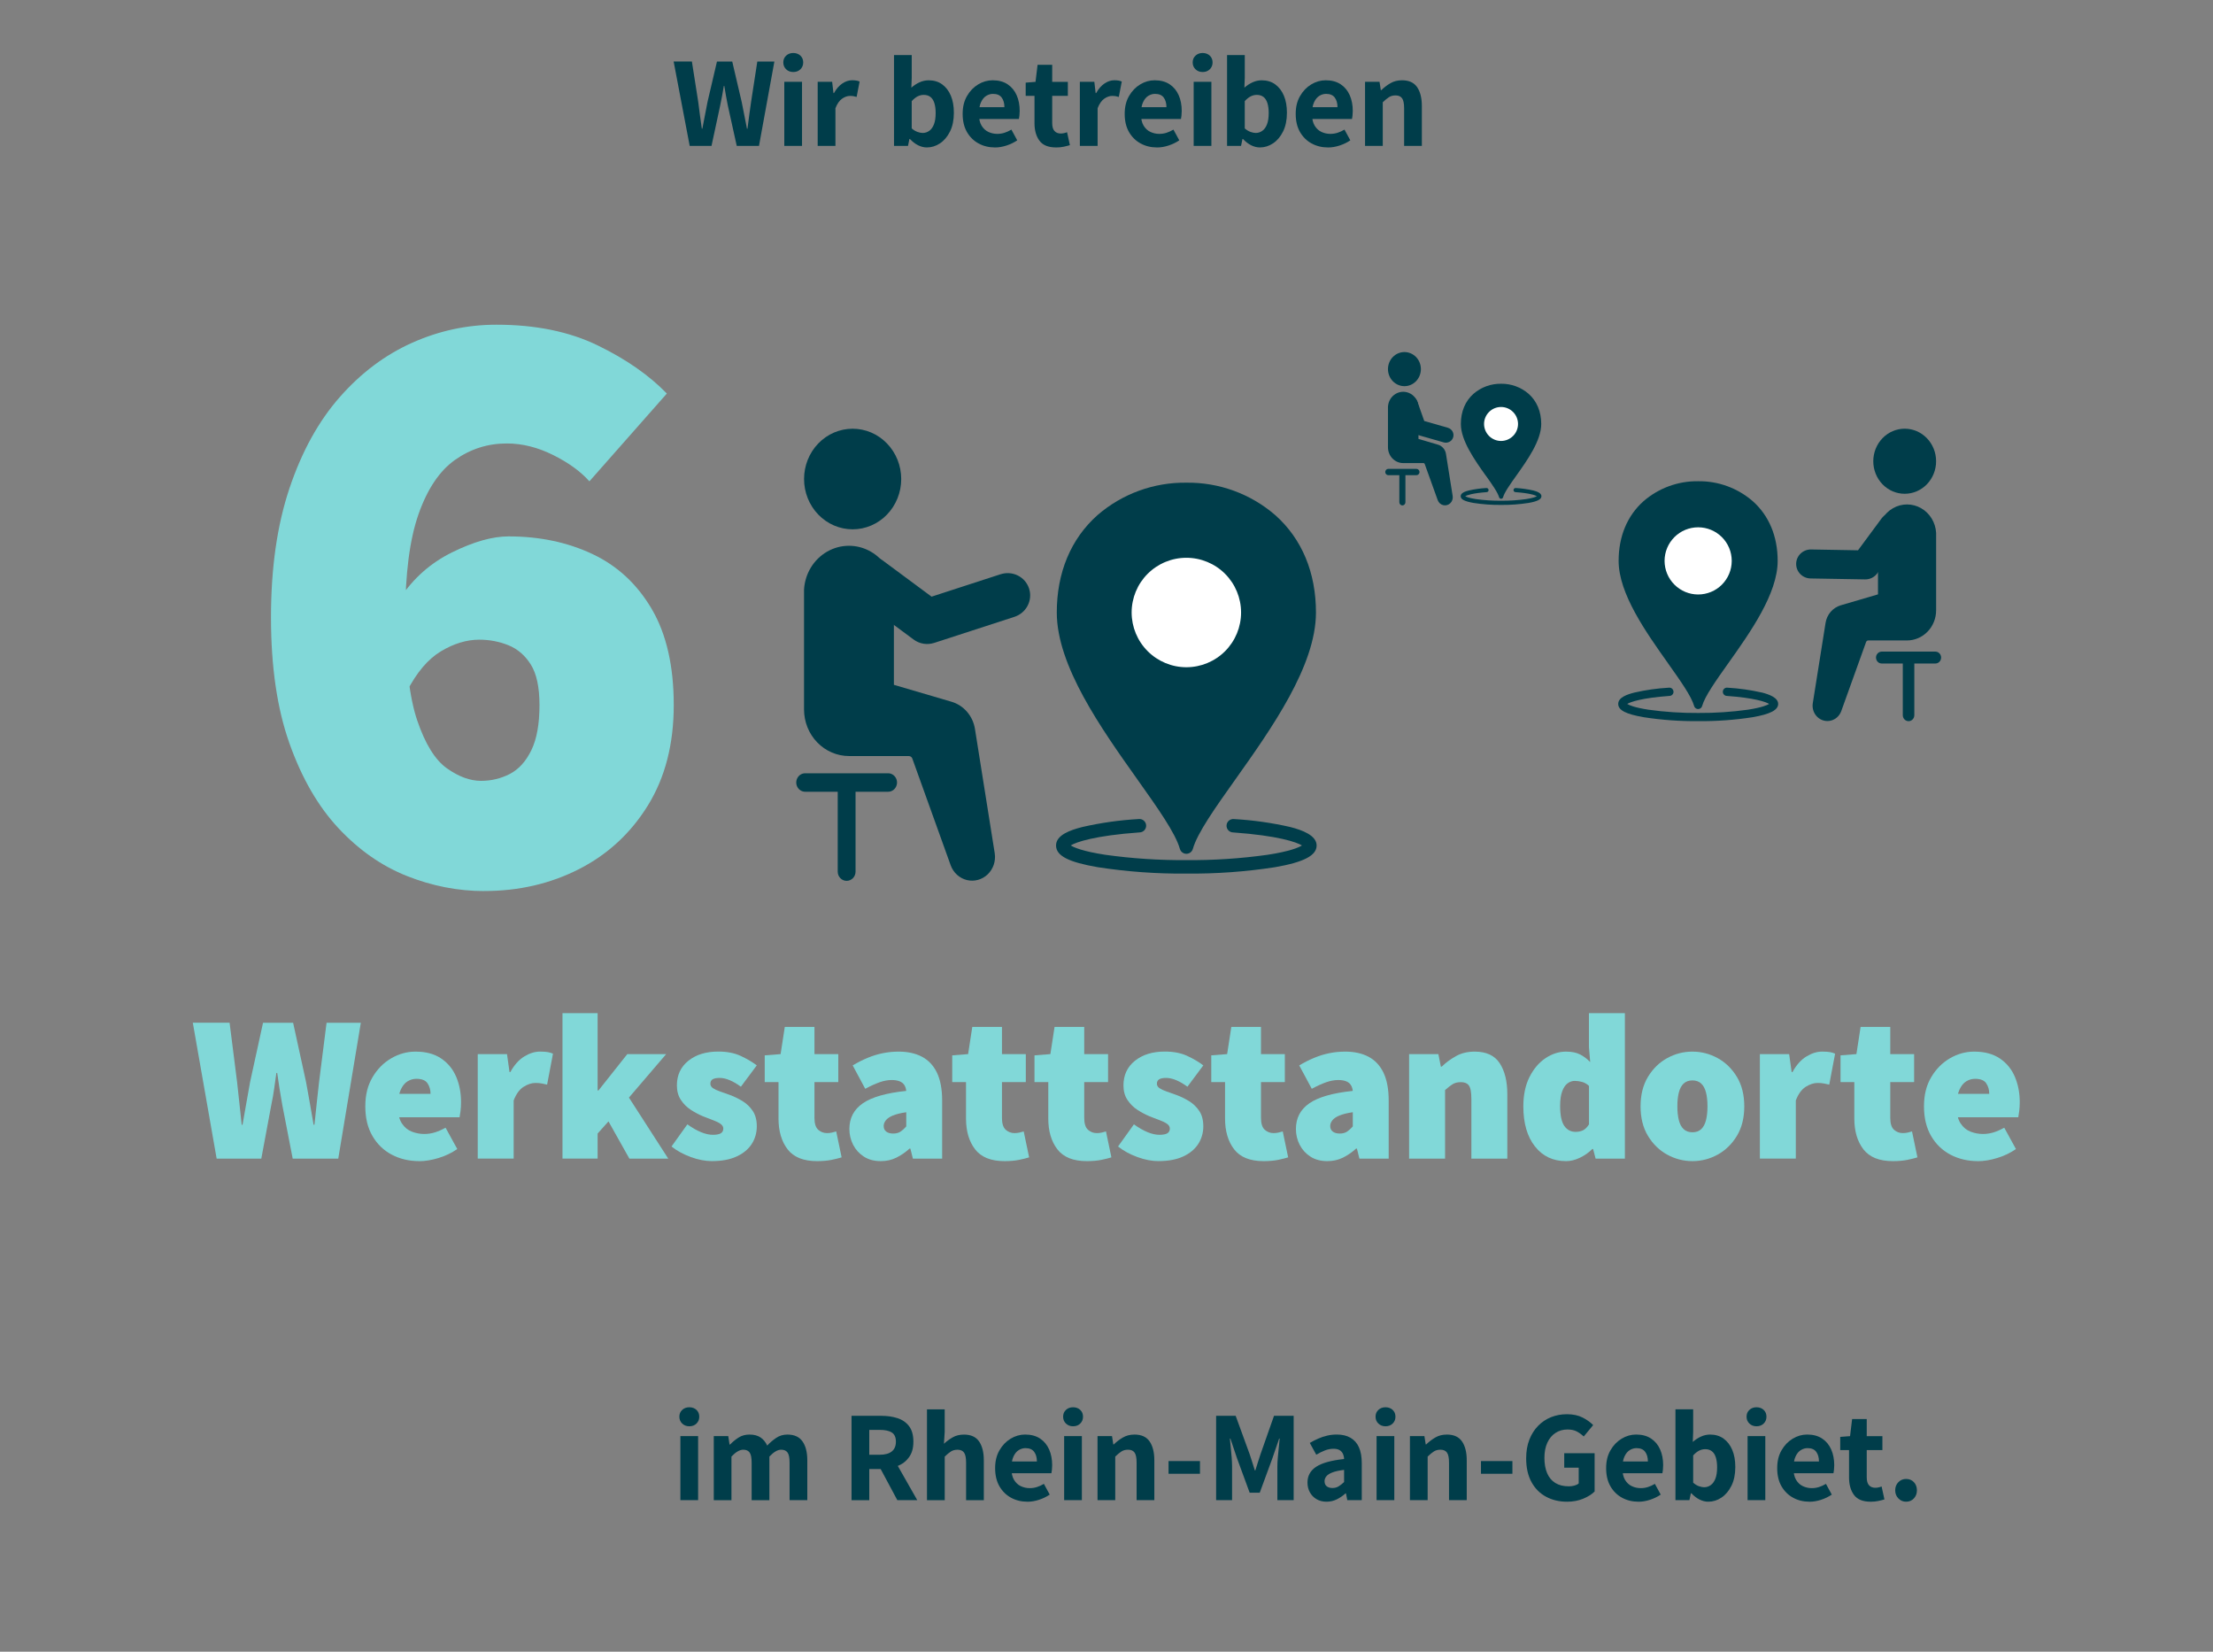 <?xml version="1.0" encoding="UTF-8"?>
<svg xmlns="http://www.w3.org/2000/svg" id="Ebene_1" data-name="Ebene 1" viewBox="0 0 804 600">
  <rect x="0" y="0" width="804" height="600" fill="#808080" stroke="none"/>
  <defs>
    <style>
      .cls-1 {
        fill: none;
      }

      .cls-2 {
        fill: #fff;
      }

      .cls-3 {
        fill: #81d8d8;
      }

      .cls-4 {
        fill: #003d4a;
      }
    </style>
  </defs>
  <g>
    <rect class="cls-1" x="244.04" y="20" width="499.96" height="44.84"></rect>
    <path class="cls-4" d="M250.57,52.99l-5.83-30.64h6.63l2.3,14.66c.19,1.63.4,3.26.63,4.89.23,1.63.46,3.24.68,4.84h.19c.31-1.6.63-3.22.94-4.86.31-1.65.63-3.27.94-4.86l3.43-14.66h5.55l3.43,14.66c.31,1.6.63,3.21.96,4.84.33,1.63.65,3.26.96,4.89h.19c.19-1.63.4-3.26.63-4.89.24-1.63.46-3.24.68-4.84l2.26-14.66h6.2l-5.59,30.64h-8.08l-3.24-14.66c-.25-1.19-.48-2.38-.68-3.57-.2-1.19-.4-2.37-.59-3.53h-.19c-.19,1.16-.39,2.33-.61,3.53-.22,1.19-.45,2.38-.71,3.57l-3.15,14.66h-7.94Z"></path>
    <path class="cls-4" d="M288.19,26.16c-1.03,0-1.9-.33-2.58-.99-.69-.66-1.03-1.49-1.03-2.49s.34-1.83,1.03-2.47c.69-.64,1.55-.96,2.58-.96s1.93.32,2.61.96c.67.64,1.01,1.47,1.01,2.47s-.34,1.83-1.01,2.49c-.67.66-1.54.99-2.61.99ZM284.94,52.99v-23.27h6.44v23.27h-6.44Z"></path>
    <path class="cls-4" d="M297.07,52.99v-23.27h5.26l.47,4.09h.19c.85-1.54,1.86-2.69,3.03-3.48s2.36-1.18,3.55-1.18c.63,0,1.16.04,1.6.12.44.08.81.2,1.13.35l-1.08,5.59c-.41-.12-.79-.22-1.15-.28-.36-.06-.79-.09-1.29-.09-.91,0-1.85.33-2.82.99-.97.66-1.79,1.82-2.44,3.48v13.68h-6.44Z"></path>
    <path class="cls-4" d="M336.74,53.56c-1.07,0-2.12-.26-3.17-.78-1.05-.52-2.04-1.28-2.98-2.28h-.19l-.52,2.49h-5.08V20h6.44v8.18l-.14,3.67c.91-.81,1.9-1.46,2.98-1.95,1.08-.49,2.19-.73,3.31-.73,1.91,0,3.55.49,4.91,1.48,1.36.99,2.41,2.36,3.15,4.11.74,1.75,1.1,3.82,1.1,6.2,0,2.66-.47,4.94-1.41,6.82-.94,1.88-2.15,3.31-3.64,4.3-1.49.99-3.08,1.48-4.77,1.48ZM335.28,48.29c.85,0,1.63-.26,2.35-.78.72-.52,1.28-1.31,1.69-2.37.41-1.06.61-2.43.61-4.09,0-1.41-.16-2.61-.47-3.6-.31-.99-.79-1.73-1.43-2.23-.64-.5-1.45-.75-2.42-.75-.75,0-1.48.17-2.19.52-.71.35-1.43.92-2.19,1.74v9.92c.69.6,1.39,1.02,2.09,1.27.7.25,1.35.38,1.95.38Z"></path>
    <path class="cls-4" d="M361.45,53.56c-2.19,0-4.18-.49-5.95-1.46-1.77-.97-3.17-2.36-4.21-4.16-1.03-1.8-1.55-3.99-1.55-6.56s.52-4.67,1.57-6.49c1.05-1.82,2.4-3.23,4.07-4.23,1.66-1,3.42-1.5,5.26-1.5,2.16,0,3.97.49,5.43,1.46,1.46.97,2.55,2.3,3.29,3.97.74,1.68,1.1,3.58,1.1,5.71,0,.56-.03,1.12-.09,1.67-.06.55-.13.96-.19,1.25h-15.37l-.05-4.28h10.15c0-1.44-.33-2.61-.99-3.5-.66-.89-1.71-1.34-3.15-1.34-.85,0-1.66.23-2.44.71-.78.47-1.43,1.25-1.93,2.33-.5,1.08-.75,2.5-.75,4.25s.32,3.2.96,4.25c.64,1.05,1.46,1.81,2.47,2.28,1,.47,2.07.71,3.2.71.94,0,1.82-.13,2.66-.4.83-.27,1.67-.65,2.51-1.15l2.12,3.9c-1.16.78-2.45,1.41-3.88,1.88-1.43.47-2.84.71-4.25.71Z"></path>
    <path class="cls-4" d="M383.69,53.56c-2.82,0-4.83-.81-6.04-2.44-1.21-1.63-1.81-3.76-1.81-6.39v-9.92h-3.2v-4.79l3.57-.28.75-6.2h5.31v6.2h5.69v5.08h-5.69v9.87c0,1.32.27,2.28.82,2.89.55.61,1.31.92,2.28.92.41,0,.81-.05,1.22-.14.41-.09.77-.2,1.08-.33l1.03,4.7c-.63.19-1.36.38-2.21.56-.85.19-1.79.28-2.82.28Z"></path>
    <path class="cls-4" d="M392.32,52.99v-23.27h5.26l.47,4.09h.19c.85-1.54,1.86-2.69,3.03-3.48s2.36-1.18,3.55-1.18c.63,0,1.16.04,1.6.12.44.08.81.2,1.13.35l-1.08,5.59c-.41-.12-.79-.22-1.15-.28-.36-.06-.79-.09-1.29-.09-.91,0-1.85.33-2.82.99-.97.66-1.79,1.82-2.44,3.48v13.68h-6.44Z"></path>
    <path class="cls-4" d="M420.32,53.56c-2.19,0-4.18-.49-5.95-1.46-1.77-.97-3.17-2.36-4.21-4.16-1.03-1.8-1.55-3.99-1.55-6.56s.52-4.67,1.57-6.49c1.05-1.82,2.4-3.23,4.07-4.23,1.66-1,3.42-1.5,5.26-1.5,2.16,0,3.97.49,5.43,1.46,1.46.97,2.55,2.3,3.29,3.97.74,1.68,1.1,3.58,1.1,5.71,0,.56-.03,1.12-.09,1.67-.06.55-.12.96-.19,1.25h-15.37l-.05-4.28h10.15c0-1.44-.33-2.61-.99-3.5-.66-.89-1.71-1.34-3.15-1.34-.85,0-1.66.23-2.44.71-.78.47-1.43,1.25-1.93,2.33-.5,1.08-.75,2.5-.75,4.25s.32,3.2.96,4.25c.64,1.05,1.46,1.81,2.47,2.28,1,.47,2.07.71,3.2.71.94,0,1.83-.13,2.66-.4.83-.27,1.67-.65,2.51-1.15l2.12,3.9c-1.16.78-2.45,1.41-3.88,1.88-1.43.47-2.84.71-4.25.71Z"></path>
    <path class="cls-4" d="M436.92,26.16c-1.03,0-1.9-.33-2.58-.99-.69-.66-1.03-1.49-1.03-2.49s.34-1.83,1.03-2.47c.69-.64,1.55-.96,2.58-.96s1.93.32,2.61.96c.67.64,1.01,1.47,1.01,2.47s-.34,1.83-1.01,2.49c-.67.66-1.54.99-2.61.99ZM433.67,52.99v-23.27h6.44v23.27h-6.44Z"></path>
    <path class="cls-4" d="M457.74,53.56c-1.07,0-2.12-.26-3.17-.78-1.05-.52-2.04-1.28-2.98-2.28h-.19l-.52,2.49h-5.08V20h6.44v8.18l-.14,3.67c.91-.81,1.9-1.46,2.98-1.95,1.08-.49,2.19-.73,3.31-.73,1.91,0,3.55.49,4.91,1.48,1.36.99,2.41,2.36,3.15,4.11.74,1.75,1.1,3.82,1.1,6.2,0,2.66-.47,4.94-1.41,6.82-.94,1.88-2.15,3.31-3.64,4.3s-3.08,1.48-4.77,1.48ZM456.28,48.29c.85,0,1.63-.26,2.35-.78.72-.52,1.28-1.31,1.69-2.37.41-1.06.61-2.43.61-4.09,0-1.41-.16-2.61-.47-3.6-.31-.99-.79-1.73-1.43-2.23-.64-.5-1.45-.75-2.42-.75-.75,0-1.48.17-2.19.52-.71.35-1.43.92-2.19,1.74v9.92c.69.6,1.39,1.02,2.09,1.27.71.25,1.35.38,1.95.38Z"></path>
    <path class="cls-4" d="M482.45,53.56c-2.19,0-4.18-.49-5.95-1.46-1.77-.97-3.17-2.36-4.21-4.16-1.03-1.8-1.55-3.99-1.55-6.56s.52-4.67,1.58-6.49c1.05-1.82,2.4-3.23,4.07-4.23,1.66-1,3.42-1.5,5.26-1.5,2.16,0,3.97.49,5.43,1.46,1.46.97,2.55,2.3,3.29,3.97.74,1.68,1.1,3.58,1.1,5.71,0,.56-.03,1.12-.09,1.67-.06.55-.13.96-.19,1.25h-15.37l-.05-4.28h10.15c0-1.44-.33-2.61-.99-3.5-.66-.89-1.71-1.34-3.15-1.34-.85,0-1.66.23-2.44.71-.78.47-1.43,1.25-1.93,2.33-.5,1.08-.75,2.5-.75,4.25s.32,3.2.96,4.25c.64,1.05,1.46,1.81,2.47,2.28,1,.47,2.07.71,3.2.71.94,0,1.82-.13,2.66-.4.83-.27,1.67-.65,2.51-1.15l2.12,3.9c-1.16.78-2.45,1.41-3.88,1.88-1.43.47-2.84.71-4.25.71Z"></path>
    <path class="cls-4" d="M495.93,52.99v-23.27h5.26l.47,3.01h.19c1-.97,2.11-1.81,3.31-2.51s2.61-1.06,4.21-1.06c2.51,0,4.33.83,5.48,2.49,1.14,1.66,1.72,3.95,1.72,6.86v14.48h-6.44v-13.63c0-1.75-.25-2.98-.75-3.67-.5-.69-1.29-1.03-2.35-1.03-.94,0-1.74.21-2.4.63-.66.42-1.41,1.04-2.26,1.86v15.84h-6.44Z"></path>
  </g>
  <g>
    <g>
      <path class="cls-4" d="M307.59,319.98h0c.86,0,1.69-.36,2.3-.99.61-.64.95-1.5.94-2.39v-28.99h11.83c1.16,0,2.23-.64,2.8-1.68.58-1.04.58-2.32,0-3.35-.58-1.04-1.65-1.68-2.8-1.68h-30.14c-1.16,0-2.23.64-2.8,1.68-.58,1.04-.58,2.31,0,3.35.58,1.04,1.65,1.68,2.8,1.68h11.83v28.99c0,.89.33,1.76.94,2.39.61.64,1.44.99,2.3.99Z"></path>
      <path class="cls-4" d="M308.47,274.65h21.74c.55,0,1.05.36,1.24.89l13.96,38.84c.99,2.67,3.19,4.66,5.88,5.31,2.69.65,5.52-.13,7.54-2.07,2.03-1.94,2.99-4.8,2.57-7.63l-7.19-45.19c-.37-2.32-1.36-4.48-2.88-6.23-1.51-1.75-3.47-3.02-5.66-3.66l-20.91-6.14v-34.55c-.32-5.81-3.5-11.04-8.42-13.85-4.92-2.81-10.89-2.81-15.81,0-4.92,2.81-8.1,8.04-8.42,13.85v43.49c0,4.49,1.72,8.8,4.79,11.97,3.07,3.18,7.23,4.96,11.56,4.96Z"></path>
      <path class="cls-4" d="M309.77,192.28c4.68,0,9.17-1.92,12.48-5.35,3.31-3.43,5.17-8.07,5.17-12.92s-1.86-9.49-5.17-12.92c-3.31-3.43-7.8-5.35-12.48-5.35s-9.17,1.92-12.48,5.35c-3.31,3.43-5.17,8.07-5.17,12.92s1.86,9.49,5.17,12.92c3.31,3.43,7.8,5.35,12.48,5.35"></path>
      <path class="cls-4" d="M363.51,208.6l-25.06,8.14-17.78-13.17c-3.62-2.68-8.78-1.94-11.52,1.67-2.74,3.61-2.02,8.71,1.6,11.4l21.19,15.69c2.14,1.58,4.92,2.03,7.48,1.2l29.13-9.46c4.33-1.41,6.71-6.01,5.32-10.28-1.39-4.27-6.02-6.59-10.35-5.19h0Z"></path>
      <path class="cls-4" d="M413.17,283.06c-13.02-18.34-29.23-41.17-29.23-60.56,0-14.53,5.11-26.76,14.77-35.36h0c8.96-7.76,20.46-11.96,32.31-11.8,11.85-.16,23.35,4.04,32.31,11.8,9.66,8.6,14.77,20.83,14.77,35.36,0,19.39-16.21,42.22-29.23,60.56-7.44,10.48-13.87,19.53-15.5,25.33h0c-.2.68-.68,1.25-1.33,1.54-.65.3-1.39.3-2.04,0-.65-.3-1.13-.86-1.33-1.54-1.63-5.8-8.06-14.85-15.5-25.33h0Z"></path>
      <path class="cls-4" d="M468.76,300.42c-6.7-1.53-13.51-2.49-20.37-2.88-.67-.09-1.35.1-1.87.52-.53.43-.85,1.05-.9,1.72-.05.67.18,1.34.64,1.83.46.5,1.1.78,1.78.78,16.28,1.17,23.03,3.53,24.97,4.73-1.12.71-4.26,2.13-12.53,3.4-9.76,1.36-19.61,2.01-29.47,1.93-9.86.07-19.71-.58-29.47-1.94-8.27-1.27-11.41-2.69-12.53-3.4,1.94-1.2,8.69-3.56,24.97-4.73.68,0,1.32-.29,1.78-.78.46-.5.69-1.16.64-1.83-.05-.67-.37-1.3-.9-1.72-.53-.43-1.2-.61-1.87-.52-6.86.39-13.67,1.35-20.37,2.88-4.46,1.13-9.59,2.92-9.59,6.72s4.68,6.08,15.17,7.89h0c10.64,1.64,21.39,2.42,32.16,2.32,10.76.1,21.52-.67,32.16-2.31,10.49-1.81,15.18-4.25,15.18-7.89s-5.13-5.59-9.59-6.72Z"></path>
      <path class="cls-2" d="M411.13,222.5c0-5.27,2.09-10.33,5.82-14.06,3.73-3.73,8.78-5.82,14.06-5.82s10.33,2.09,14.06,5.82c3.73,3.73,5.82,8.79,5.82,14.06s-2.09,10.33-5.82,14.06c-3.73,3.73-8.78,5.82-14.06,5.82-5.27,0-10.32-2.1-14.05-5.83-3.73-3.73-5.82-8.78-5.83-14.05Z"></path>
      <path class="cls-4" d="M606,240.93c-7.99-11.26-17.94-25.27-17.94-37.17,0-8.92,3.13-16.43,9.06-21.71h0c5.5-4.76,12.56-7.34,19.83-7.24,7.28-.1,14.33,2.48,19.83,7.24,5.93,5.28,9.06,12.79,9.06,21.71,0,11.9-9.95,25.92-17.94,37.17-4.57,6.43-8.51,11.99-9.51,15.55-.12.42-.42.76-.82.95-.4.18-.85.18-1.25,0-.4-.18-.69-.53-.82-.95-1-3.56-4.95-9.12-9.51-15.55h0Z"></path>
      <path class="cls-4" d="M640.12,251.58c-4.11-.94-8.29-1.53-12.5-1.77-.41-.06-.83.06-1.15.32-.32.26-.52.64-.55,1.06-.03.41.11.82.4,1.13.28.3.68.48,1.09.48,9.99.72,14.14,2.16,15.33,2.91-.69.43-2.62,1.3-7.69,2.09-5.99.83-12.04,1.23-18.09,1.19-6.05.04-12.1-.35-18.09-1.19-5.08-.78-7.01-1.65-7.69-2.09,1.19-.74,5.33-2.18,15.33-2.91.41,0,.81-.18,1.09-.48.28-.3.43-.71.39-1.13-.03-.41-.23-.8-.55-1.06-.32-.26-.74-.38-1.15-.32-4.21.24-8.39.83-12.5,1.77-2.74.7-5.88,1.79-5.88,4.12s2.87,3.73,9.31,4.84c6.53,1.01,13.13,1.48,19.74,1.42,6.61.06,13.21-.41,19.74-1.42,6.44-1.11,9.32-2.61,9.32-4.84s-3.15-3.43-5.89-4.13Z"></path>
      <path class="cls-2" d="M604.75,203.75c0-3.24,1.29-6.34,3.57-8.63,2.29-2.29,5.39-3.57,8.63-3.57s6.34,1.29,8.63,3.57c2.29,2.29,3.57,5.39,3.57,8.63s-1.29,6.34-3.57,8.63c-2.29,2.29-5.39,3.57-8.63,3.57-3.24,0-6.34-1.29-8.62-3.58-2.29-2.29-3.57-5.39-3.58-8.62Z"></path>
      <path class="cls-4" d="M693.4,261.97h0c-.56,0-1.09-.23-1.49-.64-.39-.41-.61-.97-.61-1.55v-18.75h-7.65c-.75,0-1.44-.41-1.81-1.08-.37-.67-.37-1.5,0-2.17.37-.67,1.07-1.08,1.81-1.08h19.49c.75,0,1.44.41,1.81,1.08.37.67.37,1.5,0,2.17-.37.67-1.07,1.08-1.81,1.08h-7.65v18.75c0,.58-.21,1.14-.61,1.55-.39.41-.93.64-1.49.64Z"></path>
      <path class="cls-4" d="M692.82,232.65h-14.06c-.36,0-.68.23-.8.58l-9.03,25.12h0c-.64,1.73-2.06,3.01-3.8,3.43-1.74.42-3.57-.08-4.88-1.34-1.31-1.26-1.93-3.11-1.66-4.93l4.65-29.23c.24-1.5.88-2.9,1.86-4.03.98-1.13,2.25-1.95,3.66-2.37l13.53-3.97v-22.34c.21-3.76,2.26-7.14,5.45-8.96,3.18-1.82,7.04-1.82,10.22,0,3.18,1.82,5.24,5.2,5.45,8.96v28.13c0,2.9-1.11,5.69-3.1,7.74-1.98,2.05-4.67,3.21-7.48,3.21Z"></path>
      <path class="cls-4" d="M691.99,179.37c-3.03,0-5.93-1.24-8.07-3.46-2.14-2.22-3.34-5.22-3.34-8.36s1.2-6.14,3.34-8.36c2.14-2.22,5.04-3.46,8.07-3.46s5.93,1.24,8.07,3.46c2.14,2.22,3.34,5.22,3.34,8.36s-1.2,6.14-3.34,8.36c-2.14,2.22-5.04,3.46-8.07,3.46"></path>
      <path class="cls-4" d="M657.99,199.6l17.04.3,8.51-11.51c1.73-2.35,5.07-2.86,7.44-1.14,2.38,1.71,2.9,5.01,1.16,7.35l-10.14,13.71c-1.02,1.38-2.66,2.19-4.4,2.16l-19.81-.34c-2.94-.05-5.28-2.45-5.23-5.36.05-2.9,2.48-5.22,5.42-5.17Z"></path>
      <path class="cls-4" d="M539.8,172.79c-4.04-5.68-9.06-12.76-9.06-18.77,0-4.5,1.58-8.3,4.58-10.96,2.78-2.41,6.34-3.71,10.02-3.66,3.67-.05,7.24,1.25,10.02,3.66,2.99,2.67,4.58,6.46,4.58,10.96,0,6.01-5.02,13.09-9.06,18.77-2.31,3.25-4.3,6.05-4.8,7.85-.06.21-.21.39-.41.48-.2.09-.43.09-.63,0-.2-.09-.35-.27-.41-.48-.51-1.8-2.5-4.6-4.8-7.85h0Z"></path>
      <path class="cls-4" d="M557.04,178.17c-2.08-.47-4.19-.77-6.31-.89-.21-.03-.42.03-.58.16-.16.13-.26.32-.28.53s.06.41.2.57c.14.15.34.24.55.24,5.05.36,7.14,1.09,7.74,1.47-.35.22-1.32.66-3.88,1.05-3.03.42-6.08.62-9.14.6-3.05.02-6.11-.18-9.13-.6-2.56-.4-3.54-.83-3.88-1.05.6-.37,2.69-1.1,7.74-1.47h0c.21,0,.41-.09.55-.24.14-.15.22-.36.2-.57s-.12-.4-.28-.53c-.16-.13-.37-.19-.58-.16-2.13.12-4.24.42-6.31.89-1.38.35-2.97.91-2.97,2.08s1.45,1.88,4.7,2.45c3.3.51,6.63.75,9.97.72,3.34.03,6.67-.21,9.97-.72,3.25-.56,4.7-1.32,4.7-2.45s-1.59-1.73-2.97-2.08Z"></path>
      <path class="cls-2" d="M539.17,154.01c0-1.63.65-3.2,1.81-4.36,1.16-1.16,2.72-1.81,4.36-1.81s3.2.65,4.36,1.81c1.16,1.16,1.81,2.72,1.81,4.36s-.65,3.2-1.81,4.36c-1.16,1.16-2.72,1.81-4.36,1.81-1.63,0-3.2-.65-4.36-1.81-1.15-1.16-1.81-2.72-1.81-4.36Z"></path>
      <path class="cls-4" d="M509.5,183.6h0c.29,0,.57-.12.78-.34.21-.22.32-.51.32-.81v-9.84h4.01c.39,0,.76-.22.95-.57.2-.35.2-.79,0-1.14-.2-.35-.56-.57-.95-.57h-10.23c-.39,0-.76.22-.95.57-.2.35-.2.79,0,1.14.2.35.56.57.95.57h4.01v9.84c0,.3.11.6.32.81.21.22.49.34.78.34Z"></path>
      <path class="cls-4" d="M509.8,168.22h7.38c.19,0,.35.12.42.3l4.74,13.18c.33.91,1.08,1.58,2,1.8.91.22,1.87-.04,2.56-.7s1.01-1.63.87-2.59l-2.44-15.33c-.12-.79-.46-1.52-.98-2.11-.51-.59-1.18-1.03-1.92-1.24l-7.09-2.08v-11.72c-.11-1.97-1.19-3.74-2.86-4.7-1.67-.95-3.69-.95-5.36,0-1.67.95-2.75,2.73-2.86,4.7v14.75c0,1.52.58,2.98,1.62,4.06,1.04,1.08,2.45,1.68,3.92,1.68Z"></path>
      <path class="cls-4" d="M510.24,140.28c1.59,0,3.11-.65,4.23-1.82,1.12-1.16,1.75-2.74,1.75-4.38s-.63-3.22-1.75-4.38c-1.12-1.16-2.65-1.81-4.23-1.81s-3.11.65-4.23,1.81c-1.12,1.16-1.75,2.74-1.75,4.38s.63,3.22,1.75,4.38c1.12,1.16,2.65,1.82,4.23,1.82"></path>
      <path class="cls-4" d="M526.03,155.39l-8.59-2.46-2.5-7.08c-.51-1.44-2.1-2.21-3.56-1.71-1.46.49-2.22,2.07-1.71,3.51l2.98,8.43c.3.85,1,1.51,1.87,1.76l9.99,2.86c1.48.43,3.03-.42,3.45-1.88.42-1.46-.44-3-1.93-3.42Z"></path>
    </g>
    <g>
      <rect class="cls-1" x="86.56" y="90.59" width="173.56" height="229.4"></rect>
      <path class="cls-3" d="M175.99,323.69c-9.59,0-18.97-1.83-28.14-5.47-9.17-3.64-17.46-9.43-24.86-17.35-7.4-7.92-13.34-18.18-17.82-30.8-4.48-12.61-6.72-27.88-6.72-45.81s2.24-33.56,6.72-46.9c4.48-13.34,10.58-24.39,18.29-33.14,7.71-8.75,16.46-15.32,26.26-19.7,9.8-4.38,20.01-6.57,30.64-6.57,14.17,0,26.42,2.5,36.74,7.5,10.32,5,18.71,10.84,25.17,17.51l-28.14,31.89c-3.13-3.54-7.5-6.72-13.13-9.54-5.63-2.81-11.26-4.22-16.88-4.22-6.88,0-13.13,1.98-18.76,5.94-5.63,3.96-10.06,10.53-13.29,19.7-3.23,9.18-4.85,21.68-4.85,37.52s1.46,28.98,4.38,37.52c2.92,8.55,6.51,14.33,10.79,17.35,4.27,3.02,8.39,4.53,12.35,4.53,3.75,0,7.24-.83,10.47-2.5,3.23-1.67,5.83-4.53,7.82-8.6,1.98-4.06,2.97-9.54,2.97-16.42,0-6.46-1.05-11.36-3.13-14.7-2.09-3.33-4.8-5.68-8.13-7.03-3.34-1.35-6.88-2.03-10.63-2.03-4.59,0-9.22,1.41-13.91,4.22s-8.81,7.66-12.35,14.54l-2.5-33.77c4.79-7.29,11.1-12.87,18.92-16.73,7.82-3.85,14.64-5.78,20.48-5.78,11.26,0,21.42,2.14,30.49,6.41,9.07,4.27,16.26,10.94,21.57,20.01s7.97,20.69,7.97,34.86-3.13,26.32-9.38,36.43c-6.25,10.11-14.59,17.82-25.01,23.14-10.43,5.32-21.89,7.97-34.39,7.97Z"></path>
    </g>
    <g>
      <rect class="cls-1" x="69.29" y="356.13" width="675" height="64.8"></rect>
      <path class="cls-3" d="M78.71,420.88l-8.66-49.36h13.36l2.73,21.57c.25,2.58.53,5.16.84,7.75.3,2.58.58,5.16.83,7.75h.3c.46-2.58.91-5.18,1.37-7.78.46-2.61.91-5.18,1.37-7.71l4.71-21.57h10.93l4.71,21.57c.46,2.48.91,5.02,1.37,7.63.46,2.61.91,5.23,1.37,7.86h.3c.25-2.63.53-5.25.83-7.86.3-2.61.58-5.15.84-7.63l2.73-21.57h12.45l-8.2,49.36h-16.55l-3.8-19.59c-.35-1.92-.68-3.87-.99-5.85s-.58-3.87-.84-5.69h-.3c-.25,1.82-.52,3.72-.8,5.69-.28,1.97-.62,3.92-1.03,5.85l-3.65,19.59h-16.25Z"></path>
      <path class="cls-3" d="M152.31,421.79c-3.7,0-7.02-.79-9.99-2.35-2.96-1.57-5.3-3.83-7.02-6.8-1.72-2.96-2.58-6.54-2.58-10.74s.87-7.63,2.62-10.59c1.75-2.96,4.01-5.25,6.8-6.87,2.78-1.62,5.72-2.43,8.81-2.43,3.75,0,6.85.82,9.3,2.47,2.45,1.65,4.28,3.86,5.47,6.64,1.19,2.78,1.78,5.87,1.78,9.26,0,1.11-.06,2.19-.19,3.23-.13,1.04-.24,1.78-.34,2.24h-23.92l-.15-8.5h13.52c0-1.47-.37-2.75-1.1-3.83-.73-1.09-2.09-1.63-4.06-1.63-1.11,0-2.18.3-3.19.91-1.01.61-1.85,1.65-2.51,3.11-.66,1.47-.99,3.47-.99,6,0,2.68.48,4.75,1.44,6.19.96,1.44,2.18,2.44,3.65,3,1.47.56,2.96.83,4.48.83,1.32,0,2.59-.19,3.83-.57,1.24-.38,2.54-.95,3.91-1.71l4.25,7.75c-2.03,1.42-4.3,2.51-6.83,3.27-2.53.76-4.86,1.14-6.99,1.14Z"></path>
      <path class="cls-3" d="M173.57,420.88v-37.97h10.63l.91,6.53h.3c1.42-2.58,3.1-4.47,5.05-5.66,1.95-1.19,3.86-1.78,5.73-1.78,1.16,0,2.11.06,2.85.19.73.13,1.35.32,1.86.57l-2.13,11.24c-.66-.15-1.32-.29-1.97-.42-.66-.13-1.42-.19-2.28-.19-1.37,0-2.8.47-4.29,1.4-1.49.94-2.7,2.59-3.61,4.97v21.11h-13.06Z"></path>
      <path class="cls-3" d="M204.36,420.88v-52.85h12.76v28.1h.3l10.48-13.21h14.12l-13.52,15.79,14.28,22.17h-14.12l-7.59-13.52-3.95,4.4v9.11h-12.76Z"></path>
      <path class="cls-3" d="M258.69,421.79c-2.43,0-5-.49-7.71-1.48-2.71-.99-5.05-2.27-7.02-3.83l5.77-8.05c1.77,1.27,3.43,2.21,4.97,2.85,1.54.63,2.97.95,4.29.95s2.34-.19,2.92-.57c.58-.38.87-.95.87-1.71,0-.66-.34-1.23-1.03-1.71-.68-.48-1.58-.92-2.7-1.33-1.11-.4-2.3-.86-3.57-1.37-1.47-.61-2.94-1.38-4.4-2.32-1.47-.94-2.7-2.14-3.68-3.61-.99-1.47-1.48-3.24-1.48-5.32,0-3.75,1.39-6.73,4.18-8.96,2.78-2.23,6.4-3.34,10.86-3.34,3.14,0,5.83.52,8.09,1.56,2.25,1.04,4.21,2.19,5.89,3.46l-5.77,7.75c-1.37-1.01-2.71-1.8-4.02-2.35-1.32-.56-2.56-.84-3.72-.84s-1.95.17-2.51.49c-.56.33-.83.87-.83,1.63,0,.66.33,1.2.99,1.63.66.43,1.53.83,2.62,1.21,1.09.38,2.26.8,3.53,1.25,1.52.56,3.02,1.29,4.52,2.2,1.49.91,2.73,2.1,3.72,3.57.99,1.47,1.48,3.34,1.48,5.62s-.62,4.52-1.86,6.42c-1.24,1.9-3.06,3.41-5.47,4.52-2.41,1.11-5.38,1.67-8.92,1.67Z"></path>
      <path class="cls-3" d="M296.81,421.79c-4.91,0-8.47-1.43-10.67-4.29-2.2-2.86-3.3-6.59-3.3-11.2v-13.21h-5.01v-9.72l5.77-.46,1.52-9.87h10.78v9.87h8.66v10.18h-8.66v12.98c0,2.08.46,3.52,1.37,4.33.91.81,1.97,1.21,3.19,1.21.61,0,1.2-.06,1.78-.19.58-.13,1.1-.27,1.56-.42l1.97,9.42c-.96.3-2.18.61-3.65.91-1.47.3-3.24.46-5.31.46Z"></path>
      <path class="cls-3" d="M319.98,421.79c-2.38,0-4.42-.54-6.11-1.63-1.7-1.09-3-2.52-3.91-4.29-.91-1.77-1.37-3.69-1.37-5.77,0-3.95,1.62-7.05,4.86-9.3,3.24-2.25,8.5-3.76,15.79-4.52-.1-.91-.35-1.66-.76-2.24-.41-.58-.99-1.01-1.75-1.29-.76-.28-1.7-.42-2.81-.42-1.37,0-2.81.27-4.33.8-1.52.53-3.27,1.33-5.24,2.39l-4.56-8.5c1.77-1.06,3.57-1.97,5.39-2.73,1.82-.76,3.67-1.33,5.54-1.71,1.87-.38,3.8-.57,5.77-.57,3.29,0,6.11.62,8.47,1.86,2.35,1.24,4.16,3.16,5.43,5.77,1.26,2.61,1.9,5.99,1.9,10.14v21.11h-10.63l-.91-3.65h-.3c-1.52,1.37-3.13,2.47-4.82,3.3-1.7.84-3.58,1.25-5.66,1.25ZM324.54,411.77c1.06,0,1.95-.24,2.66-.72.71-.48,1.39-1.1,2.05-1.86v-5.16c-2.08.3-3.71.71-4.9,1.21-1.19.51-2.04,1.09-2.54,1.75-.51.66-.76,1.34-.76,2.05,0,.86.3,1.53.91,2.01.61.48,1.47.72,2.58.72Z"></path>
      <path class="cls-3" d="M364.93,421.79c-4.91,0-8.47-1.43-10.67-4.29-2.2-2.86-3.3-6.59-3.3-11.2v-13.21h-5.01v-9.72l5.77-.46,1.52-9.87h10.78v9.87h8.66v10.18h-8.66v12.98c0,2.08.46,3.52,1.37,4.33.91.81,1.97,1.21,3.19,1.21.61,0,1.2-.06,1.78-.19.58-.13,1.1-.27,1.56-.42l1.97,9.42c-.96.3-2.18.61-3.65.91-1.47.3-3.24.46-5.31.46Z"></path>
      <path class="cls-3" d="M394.82,421.79c-4.91,0-8.47-1.43-10.67-4.29-2.2-2.86-3.3-6.59-3.3-11.2v-13.21h-5.01v-9.72l5.77-.46,1.52-9.87h10.78v9.87h8.66v10.18h-8.66v12.98c0,2.08.46,3.52,1.37,4.33.91.81,1.97,1.21,3.19,1.21.61,0,1.2-.06,1.78-.19.58-.13,1.1-.27,1.56-.42l1.97,9.42c-.96.3-2.18.61-3.64.91-1.47.3-3.24.46-5.31.46Z"></path>
      <path class="cls-3" d="M420.92,421.79c-2.43,0-5-.49-7.71-1.48-2.71-.99-5.05-2.27-7.02-3.83l5.77-8.05c1.77,1.27,3.43,2.21,4.97,2.85,1.54.63,2.97.95,4.29.95s2.34-.19,2.92-.57c.58-.38.87-.95.87-1.71,0-.66-.34-1.23-1.02-1.71-.68-.48-1.58-.92-2.7-1.33-1.11-.4-2.3-.86-3.57-1.37-1.47-.61-2.94-1.38-4.4-2.32-1.47-.94-2.7-2.14-3.68-3.61-.99-1.47-1.48-3.24-1.48-5.32,0-3.75,1.39-6.73,4.18-8.96,2.78-2.23,6.4-3.34,10.86-3.34,3.14,0,5.83.52,8.09,1.56,2.25,1.04,4.21,2.19,5.88,3.46l-5.77,7.75c-1.37-1.01-2.71-1.8-4.02-2.35-1.32-.56-2.56-.84-3.72-.84s-1.95.17-2.51.49c-.56.33-.84.87-.84,1.63,0,.66.33,1.2.99,1.63.66.43,1.53.83,2.62,1.21,1.09.38,2.26.8,3.53,1.25,1.52.56,3.02,1.29,4.52,2.2,1.49.91,2.73,2.1,3.72,3.57.99,1.47,1.48,3.34,1.48,5.62s-.62,4.52-1.86,6.42c-1.24,1.9-3.06,3.41-5.47,4.52-2.41,1.11-5.38,1.67-8.92,1.67Z"></path>
      <path class="cls-3" d="M459.04,421.79c-4.91,0-8.47-1.43-10.67-4.29-2.2-2.86-3.3-6.59-3.3-11.2v-13.21h-5.01v-9.72l5.77-.46,1.52-9.87h10.78v9.87h8.66v10.18h-8.66v12.98c0,2.08.46,3.52,1.37,4.33.91.81,1.97,1.21,3.19,1.21.61,0,1.2-.06,1.78-.19.58-.13,1.1-.27,1.56-.42l1.97,9.42c-.96.3-2.18.61-3.64.91-1.47.3-3.24.46-5.32.46Z"></path>
      <path class="cls-3" d="M482.21,421.79c-2.38,0-4.42-.54-6.11-1.63-1.7-1.09-3-2.52-3.91-4.29-.91-1.77-1.37-3.69-1.37-5.77,0-3.95,1.62-7.05,4.86-9.3,3.24-2.25,8.5-3.76,15.79-4.52-.1-.91-.36-1.66-.76-2.24-.41-.58-.99-1.01-1.75-1.29-.76-.28-1.7-.42-2.81-.42-1.37,0-2.81.27-4.33.8-1.52.53-3.26,1.33-5.24,2.39l-4.56-8.5c1.77-1.06,3.57-1.97,5.39-2.73,1.82-.76,3.67-1.33,5.54-1.71,1.87-.38,3.8-.57,5.77-.57,3.29,0,6.11.62,8.47,1.86,2.35,1.24,4.16,3.16,5.43,5.77,1.26,2.61,1.9,5.99,1.9,10.14v21.11h-10.63l-.91-3.65h-.3c-1.52,1.37-3.13,2.47-4.82,3.3-1.7.84-3.58,1.25-5.66,1.25ZM486.77,411.77c1.06,0,1.95-.24,2.66-.72.71-.48,1.39-1.1,2.05-1.86v-5.16c-2.08.3-3.71.71-4.9,1.21-1.19.51-2.04,1.09-2.54,1.75-.51.66-.76,1.34-.76,2.05,0,.86.3,1.53.91,2.01.61.48,1.47.72,2.58.72Z"></path>
      <path class="cls-3" d="M511.94,420.88v-37.97h10.63l.91,4.56h.3c1.52-1.47,3.25-2.75,5.2-3.83,1.95-1.09,4.21-1.63,6.8-1.63,4.2,0,7.23,1.4,9.07,4.21,1.85,2.81,2.77,6.57,2.77,11.28v23.39h-13.06v-21.72c0-2.43-.3-4.05-.91-4.86-.61-.81-1.57-1.21-2.88-1.21-1.22,0-2.23.25-3.04.76-.81.51-1.72,1.21-2.73,2.13v24.91h-13.06Z"></path>
      <path class="cls-3" d="M568.93,421.79c-4.71,0-8.47-1.78-11.28-5.35-2.81-3.57-4.21-8.42-4.21-14.54,0-4.15.75-7.71,2.24-10.67,1.49-2.96,3.43-5.24,5.81-6.83,2.38-1.59,4.86-2.39,7.44-2.39,2.08,0,3.78.34,5.12,1.03,1.34.68,2.57,1.61,3.68,2.77l-.46-5.47v-12.3h13.06v52.85h-10.63l-.91-3.49h-.3c-1.27,1.27-2.76,2.32-4.48,3.15-1.72.84-3.42,1.25-5.09,1.25ZM572.43,411.16c1.01,0,1.91-.19,2.7-.57.78-.38,1.51-1.1,2.16-2.16v-13.97c-.76-.71-1.59-1.19-2.51-1.44-.91-.25-1.8-.38-2.66-.38-.91,0-1.77.29-2.58.87-.81.58-1.47,1.54-1.97,2.89-.51,1.34-.76,3.13-.76,5.35,0,3.39.51,5.81,1.52,7.25,1.01,1.44,2.38,2.16,4.1,2.16Z"></path>
      <path class="cls-3" d="M614.87,421.79c-3.24,0-6.29-.79-9.15-2.35-2.86-1.57-5.19-3.83-6.99-6.8-1.8-2.96-2.7-6.54-2.7-10.74s.9-7.78,2.7-10.74c1.8-2.96,4.12-5.23,6.99-6.8,2.86-1.57,5.91-2.35,9.15-2.35s6.29.79,9.15,2.35c2.86,1.57,5.19,3.83,6.99,6.8,1.8,2.96,2.7,6.54,2.7,10.74s-.9,7.78-2.7,10.74c-1.8,2.96-4.13,5.23-6.99,6.8-2.86,1.57-5.91,2.35-9.15,2.35ZM614.87,411.31c1.32,0,2.38-.38,3.19-1.14.81-.76,1.39-1.85,1.75-3.27.35-1.42.53-3.09.53-5.01s-.18-3.59-.53-5.01c-.35-1.42-.94-2.51-1.75-3.27-.81-.76-1.87-1.14-3.19-1.14s-2.38.38-3.19,1.14c-.81.76-1.39,1.85-1.75,3.27-.36,1.42-.53,3.09-.53,5.01s.18,3.59.53,5.01c.35,1.42.94,2.51,1.75,3.27.81.76,1.87,1.14,3.19,1.14Z"></path>
      <path class="cls-3" d="M639.38,420.88v-37.97h10.63l.91,6.53h.3c1.42-2.58,3.1-4.47,5.05-5.66,1.95-1.19,3.86-1.78,5.73-1.78,1.16,0,2.11.06,2.85.19.73.13,1.35.32,1.86.57l-2.13,11.24c-.66-.15-1.32-.29-1.97-.42-.66-.13-1.42-.19-2.28-.19-1.37,0-2.8.47-4.29,1.4-1.49.94-2.7,2.59-3.61,4.97v21.11h-13.06Z"></path>
      <path class="cls-3" d="M687.66,421.79c-4.91,0-8.47-1.43-10.67-4.29-2.2-2.86-3.3-6.59-3.3-11.2v-13.21h-5.01v-9.72l5.77-.46,1.52-9.87h10.78v9.87h8.66v10.18h-8.66v12.98c0,2.08.46,3.52,1.37,4.33.91.81,1.97,1.21,3.19,1.21.61,0,1.2-.06,1.78-.19.58-.13,1.1-.27,1.56-.42l1.97,9.42c-.96.3-2.18.61-3.64.91-1.47.3-3.24.46-5.32.46Z"></path>
      <path class="cls-3" d="M718.59,421.79c-3.7,0-7.02-.79-9.99-2.35-2.96-1.57-5.3-3.83-7.02-6.8-1.72-2.96-2.58-6.54-2.58-10.74s.87-7.63,2.62-10.59c1.75-2.96,4.01-5.25,6.8-6.87,2.78-1.62,5.72-2.43,8.81-2.43,3.75,0,6.85.82,9.3,2.47,2.46,1.65,4.28,3.86,5.47,6.64,1.19,2.78,1.79,5.87,1.79,9.26,0,1.11-.06,2.19-.19,3.23-.13,1.04-.24,1.78-.34,2.24h-23.92l-.15-8.5h13.52c0-1.47-.37-2.75-1.1-3.83-.73-1.09-2.09-1.63-4.06-1.63-1.11,0-2.18.3-3.19.91-1.01.61-1.85,1.65-2.51,3.11-.66,1.47-.99,3.47-.99,6,0,2.68.48,4.75,1.44,6.19.96,1.44,2.18,2.44,3.64,3,1.47.56,2.96.83,4.48.83,1.32,0,2.59-.19,3.83-.57,1.24-.38,2.54-.95,3.91-1.71l4.25,7.75c-2.03,1.42-4.3,2.51-6.83,3.27-2.53.76-4.86,1.14-6.99,1.14Z"></path>
    </g>
  </g>
  <g>
    <rect class="cls-1" x="244.04" y="486.16" width="467.95" height="58.84"></rect>
    <path class="cls-4" d="M250.43,518.11c-1.03,0-1.9-.33-2.58-.99-.69-.66-1.03-1.49-1.03-2.49s.34-1.83,1.03-2.47c.69-.64,1.55-.96,2.58-.96s1.93.32,2.61.96c.67.64,1.01,1.47,1.01,2.47s-.34,1.83-1.01,2.49c-.67.66-1.54.99-2.61.99ZM247.19,544.95v-23.27h6.44v23.27h-6.44Z"></path>
    <path class="cls-4" d="M259.32,544.95v-23.27h5.26l.47,3.06h.19c.94-.97,1.97-1.82,3.1-2.54,1.13-.72,2.44-1.08,3.95-1.08,1.66,0,3.01.35,4.04,1.06,1.03.71,1.83,1.68,2.4,2.94,1.03-1.1,2.14-2.04,3.31-2.82s2.51-1.18,4.02-1.18c2.51,0,4.34.83,5.5,2.49,1.16,1.66,1.74,3.95,1.74,6.86v14.48h-6.44v-13.63c0-1.75-.24-2.98-.73-3.67-.49-.69-1.26-1.03-2.33-1.03-.66,0-1.33.2-2.02.61-.69.41-1.44,1.03-2.26,1.88v15.84h-6.44v-13.63c0-1.75-.24-2.98-.73-3.67-.49-.69-1.26-1.03-2.33-1.03-1.29,0-2.71.83-4.28,2.49v15.84h-6.44Z"></path>
    <path class="cls-4" d="M309.37,544.95v-30.64h10.81c2.16,0,4.12.28,5.88.85,1.75.56,3.16,1.54,4.21,2.91,1.05,1.38,1.57,3.26,1.57,5.64s-.53,4.16-1.57,5.62c-1.05,1.46-2.45,2.54-4.21,3.24-1.75.7-3.71,1.06-5.88,1.06h-4.37v11.33h-6.44ZM315.81,528.45h3.81c1.91,0,3.37-.4,4.37-1.2,1-.8,1.5-1.98,1.5-3.55s-.5-2.71-1.5-3.34c-1-.63-2.46-.94-4.37-.94h-3.81v9.02ZM326.01,544.95l-7-13.07,4.51-4.04,9.73,17.11h-7.24Z"></path>
    <path class="cls-4" d="M336.78,544.95v-32.99h6.44v8.18l-.28,4.32c.91-.85,1.95-1.61,3.13-2.3,1.17-.69,2.56-1.03,4.16-1.03,2.51,0,4.33.83,5.48,2.49,1.14,1.66,1.72,3.95,1.72,6.86v14.48h-6.44v-13.63c0-1.75-.25-2.98-.75-3.67-.5-.69-1.29-1.03-2.35-1.03-.94,0-1.74.21-2.4.63-.66.42-1.41,1.04-2.26,1.86v15.84h-6.44Z"></path>
    <path class="cls-4" d="M373.25,545.51c-2.19,0-4.18-.49-5.95-1.46-1.77-.97-3.17-2.36-4.21-4.16-1.03-1.8-1.55-3.99-1.55-6.56s.52-4.67,1.57-6.49c1.05-1.82,2.4-3.23,4.07-4.23,1.66-1,3.42-1.5,5.26-1.5,2.16,0,3.97.49,5.43,1.46,1.46.97,2.55,2.3,3.29,3.97.74,1.68,1.1,3.58,1.1,5.71,0,.56-.03,1.12-.09,1.67-.06.55-.13.96-.19,1.25h-15.37l-.05-4.28h10.15c0-1.44-.33-2.61-.99-3.5-.66-.89-1.71-1.34-3.15-1.34-.85,0-1.66.23-2.44.71-.78.47-1.43,1.25-1.93,2.33-.5,1.08-.75,2.5-.75,4.25s.32,3.2.96,4.25c.64,1.05,1.46,1.81,2.47,2.28,1,.47,2.07.71,3.2.71.94,0,1.82-.13,2.66-.4.83-.27,1.67-.65,2.51-1.15l2.12,3.9c-1.16.78-2.45,1.41-3.88,1.88-1.43.47-2.84.71-4.25.71Z"></path>
    <path class="cls-4" d="M389.85,518.11c-1.03,0-1.9-.33-2.58-.99-.69-.66-1.03-1.49-1.03-2.49s.34-1.83,1.03-2.47c.69-.64,1.55-.96,2.58-.96s1.93.32,2.61.96c.67.64,1.01,1.47,1.01,2.47s-.34,1.83-1.01,2.49c-.67.66-1.54.99-2.61.99ZM386.61,544.95v-23.27h6.44v23.27h-6.44Z"></path>
    <path class="cls-4" d="M398.74,544.95v-23.27h5.26l.47,3.01h.19c1-.97,2.11-1.81,3.31-2.51s2.61-1.06,4.21-1.06c2.51,0,4.33.83,5.48,2.49,1.14,1.66,1.72,3.95,1.72,6.86v14.48h-6.44v-13.63c0-1.75-.25-2.98-.75-3.67-.5-.69-1.29-1.03-2.35-1.03-.94,0-1.74.21-2.4.63-.66.42-1.41,1.04-2.26,1.86v15.84h-6.44Z"></path>
    <path class="cls-4" d="M424.54,535.36v-4.61h11.42v4.61h-11.42Z"></path>
    <path class="cls-4" d="M441.83,544.95v-30.64h7.1l5.12,14.05c.31.91.62,1.86.92,2.84s.6,1.97.92,2.94h.19c.31-.97.62-1.95.92-2.94.3-.99.6-1.93.92-2.84l4.94-14.05h7.14v30.64h-5.92v-12.17c0-.97.05-2.06.16-3.27.11-1.21.23-2.42.35-3.64s.24-2.32.33-3.29h-.19l-2.49,7.24-4.56,12.41h-3.67l-4.56-12.41-2.44-7.24h-.19c.09.97.2,2.07.33,3.29.12,1.22.23,2.44.33,3.64.09,1.21.14,2.3.14,3.27v12.17h-5.78Z"></path>
    <path class="cls-4" d="M481.93,545.51c-1.38,0-2.58-.31-3.62-.92s-1.84-1.44-2.42-2.49c-.58-1.05-.87-2.23-.87-3.55,0-2.44,1.05-4.35,3.15-5.73,2.1-1.38,5.48-2.32,10.15-2.82-.03-.72-.18-1.36-.45-1.93-.27-.56-.67-1-1.22-1.32-.55-.31-1.28-.47-2.19-.47-1.03,0-2.06.2-3.08.59-1.02.39-2.08.92-3.17,1.57l-2.35-4.28c.94-.56,1.94-1.08,3.01-1.55,1.06-.47,2.16-.84,3.29-1.1,1.13-.27,2.3-.4,3.52-.4,1.97,0,3.63.39,4.98,1.18,1.35.78,2.37,1.94,3.05,3.45.69,1.52,1.03,3.44,1.03,5.76v13.44h-5.26l-.47-2.44h-.19c-.97.88-2.03,1.6-3.17,2.16-1.14.56-2.39.85-3.74.85ZM484.09,540.53c.85,0,1.59-.2,2.23-.59.64-.39,1.31-.92,2-1.57v-4.42c-1.79.22-3.2.52-4.23.92-1.03.39-1.77.86-2.21,1.41-.44.55-.66,1.14-.66,1.76,0,.85.27,1.47.8,1.88s1.22.61,2.07.61Z"></path>
    <path class="cls-4" d="M503.36,518.11c-1.03,0-1.9-.33-2.58-.99-.69-.66-1.03-1.49-1.03-2.49s.34-1.83,1.03-2.47c.69-.64,1.55-.96,2.58-.96s1.93.32,2.61.96c.67.64,1.01,1.47,1.01,2.47s-.34,1.83-1.01,2.49c-.67.66-1.54.99-2.61.99ZM500.12,544.95v-23.27h6.44v23.27h-6.44Z"></path>
    <path class="cls-4" d="M512.24,544.95v-23.27h5.26l.47,3.01h.19c1-.97,2.11-1.81,3.31-2.51,1.21-.71,2.61-1.06,4.21-1.06,2.51,0,4.33.83,5.48,2.49,1.14,1.66,1.72,3.95,1.72,6.86v14.48h-6.44v-13.63c0-1.75-.25-2.98-.75-3.67-.5-.69-1.29-1.03-2.35-1.03-.94,0-1.74.21-2.4.63-.66.42-1.41,1.04-2.26,1.86v15.84h-6.44Z"></path>
    <path class="cls-4" d="M538.05,535.36v-4.61h11.42v4.61h-11.42Z"></path>
    <path class="cls-4" d="M569.32,545.51c-2.82,0-5.35-.59-7.59-1.79-2.24-1.19-4.01-2.96-5.31-5.31-1.3-2.35-1.95-5.23-1.95-8.65,0-2.54.38-4.79,1.15-6.77.77-1.97,1.83-3.66,3.2-5.05,1.36-1.39,2.94-2.44,4.72-3.15,1.79-.71,3.7-1.06,5.73-1.06,2.22,0,4.12.4,5.69,1.2,1.57.8,2.85,1.72,3.85,2.75l-3.43,4.14c-.75-.72-1.58-1.32-2.49-1.81-.91-.49-2.04-.73-3.38-.73-1.66,0-3.13.42-4.39,1.25-1.27.83-2.26,2.01-2.96,3.55-.71,1.54-1.06,3.37-1.06,5.5s.33,4.02.99,5.57c.66,1.55,1.64,2.73,2.96,3.55,1.32.81,2.96,1.22,4.93,1.22.69,0,1.35-.09,2-.26.64-.17,1.17-.43,1.58-.78v-5.73h-5.26v-5.26h11.04v13.91c-1.03,1.03-2.43,1.91-4.18,2.63-1.75.72-3.7,1.08-5.83,1.08Z"></path>
    <path class="cls-4" d="M595.23,545.51c-2.19,0-4.18-.49-5.95-1.46-1.77-.97-3.17-2.36-4.21-4.16-1.03-1.8-1.55-3.99-1.55-6.56s.52-4.67,1.57-6.49c1.05-1.82,2.4-3.23,4.07-4.23,1.66-1,3.42-1.5,5.26-1.5,2.16,0,3.97.49,5.43,1.46,1.46.97,2.55,2.3,3.29,3.97.74,1.68,1.1,3.58,1.1,5.71,0,.56-.03,1.12-.09,1.67-.06.55-.12.96-.19,1.25h-15.37l-.05-4.28h10.15c0-1.44-.33-2.61-.99-3.5-.66-.89-1.71-1.34-3.15-1.34-.85,0-1.66.23-2.44.71-.78.47-1.43,1.25-1.93,2.33-.5,1.08-.75,2.5-.75,4.25s.32,3.2.96,4.25c.64,1.05,1.46,1.81,2.47,2.28,1,.47,2.07.71,3.2.71.94,0,1.83-.13,2.66-.4.83-.27,1.67-.65,2.51-1.15l2.12,3.9c-1.16.78-2.45,1.41-3.88,1.88-1.43.47-2.84.71-4.25.71Z"></path>
    <path class="cls-4" d="M620.64,545.51c-1.07,0-2.12-.26-3.17-.78-1.05-.52-2.04-1.28-2.98-2.28h-.19l-.52,2.49h-5.08v-32.99h6.44v8.18l-.14,3.67c.91-.81,1.9-1.46,2.98-1.95,1.08-.49,2.19-.73,3.31-.73,1.91,0,3.55.49,4.91,1.48,1.36.99,2.41,2.36,3.15,4.11.74,1.75,1.1,3.82,1.1,6.2,0,2.66-.47,4.94-1.41,6.82-.94,1.88-2.15,3.31-3.64,4.3s-3.08,1.48-4.77,1.48ZM619.19,540.25c.85,0,1.63-.26,2.35-.78.72-.52,1.28-1.31,1.69-2.37.41-1.06.61-2.43.61-4.09,0-1.41-.16-2.61-.47-3.6-.31-.99-.79-1.73-1.43-2.23-.64-.5-1.45-.75-2.42-.75-.75,0-1.48.17-2.19.52-.71.35-1.43.92-2.19,1.74v9.92c.69.6,1.39,1.02,2.09,1.27.71.25,1.35.38,1.95.38Z"></path>
    <path class="cls-4" d="M638.15,518.11c-1.03,0-1.9-.33-2.58-.99-.69-.66-1.03-1.49-1.03-2.49s.34-1.83,1.03-2.47c.69-.64,1.55-.96,2.58-.96s1.93.32,2.61.96c.67.64,1.01,1.47,1.01,2.47s-.34,1.83-1.01,2.49c-.67.66-1.54.99-2.61.99ZM634.91,544.95v-23.27h6.44v23.27h-6.44Z"></path>
    <path class="cls-4" d="M657.38,545.51c-2.19,0-4.18-.49-5.95-1.46-1.77-.97-3.17-2.36-4.21-4.16-1.03-1.8-1.55-3.99-1.55-6.56s.52-4.67,1.57-6.49c1.05-1.82,2.4-3.23,4.07-4.23,1.66-1,3.42-1.5,5.26-1.5,2.16,0,3.97.49,5.43,1.46,1.46.97,2.55,2.3,3.29,3.97.74,1.68,1.1,3.58,1.1,5.71,0,.56-.03,1.12-.09,1.67-.06.55-.12.96-.19,1.25h-15.37l-.05-4.28h10.15c0-1.44-.33-2.61-.99-3.5-.66-.89-1.71-1.34-3.15-1.34-.85,0-1.66.23-2.44.71-.78.47-1.43,1.25-1.93,2.33-.5,1.08-.75,2.5-.75,4.25s.32,3.2.96,4.25c.64,1.05,1.46,1.81,2.47,2.28,1,.47,2.07.71,3.2.71.94,0,1.83-.13,2.66-.4.83-.27,1.67-.65,2.51-1.15l2.12,3.9c-1.16.78-2.45,1.41-3.88,1.88-1.43.47-2.84.71-4.25.71Z"></path>
    <path class="cls-4" d="M679.62,545.51c-2.82,0-4.83-.81-6.04-2.44-1.21-1.63-1.81-3.76-1.81-6.39v-9.92h-3.2v-4.79l3.57-.28.75-6.2h5.31v6.2h5.69v5.08h-5.69v9.87c0,1.32.27,2.28.82,2.89.55.61,1.31.92,2.28.92.41,0,.81-.05,1.22-.14.41-.09.77-.2,1.08-.33l1.03,4.7c-.63.19-1.36.38-2.21.56s-1.79.28-2.82.28Z"></path>
    <path class="cls-4" d="M692.49,545.51c-1.1,0-2.03-.4-2.8-1.2-.77-.8-1.15-1.78-1.15-2.94s.38-2.18,1.15-2.96c.77-.78,1.7-1.17,2.8-1.17,1.16,0,2.11.39,2.84,1.17.74.78,1.1,1.77,1.1,2.96s-.37,2.14-1.1,2.94c-.74.8-1.68,1.2-2.84,1.2Z"></path>
  </g>
</svg>

